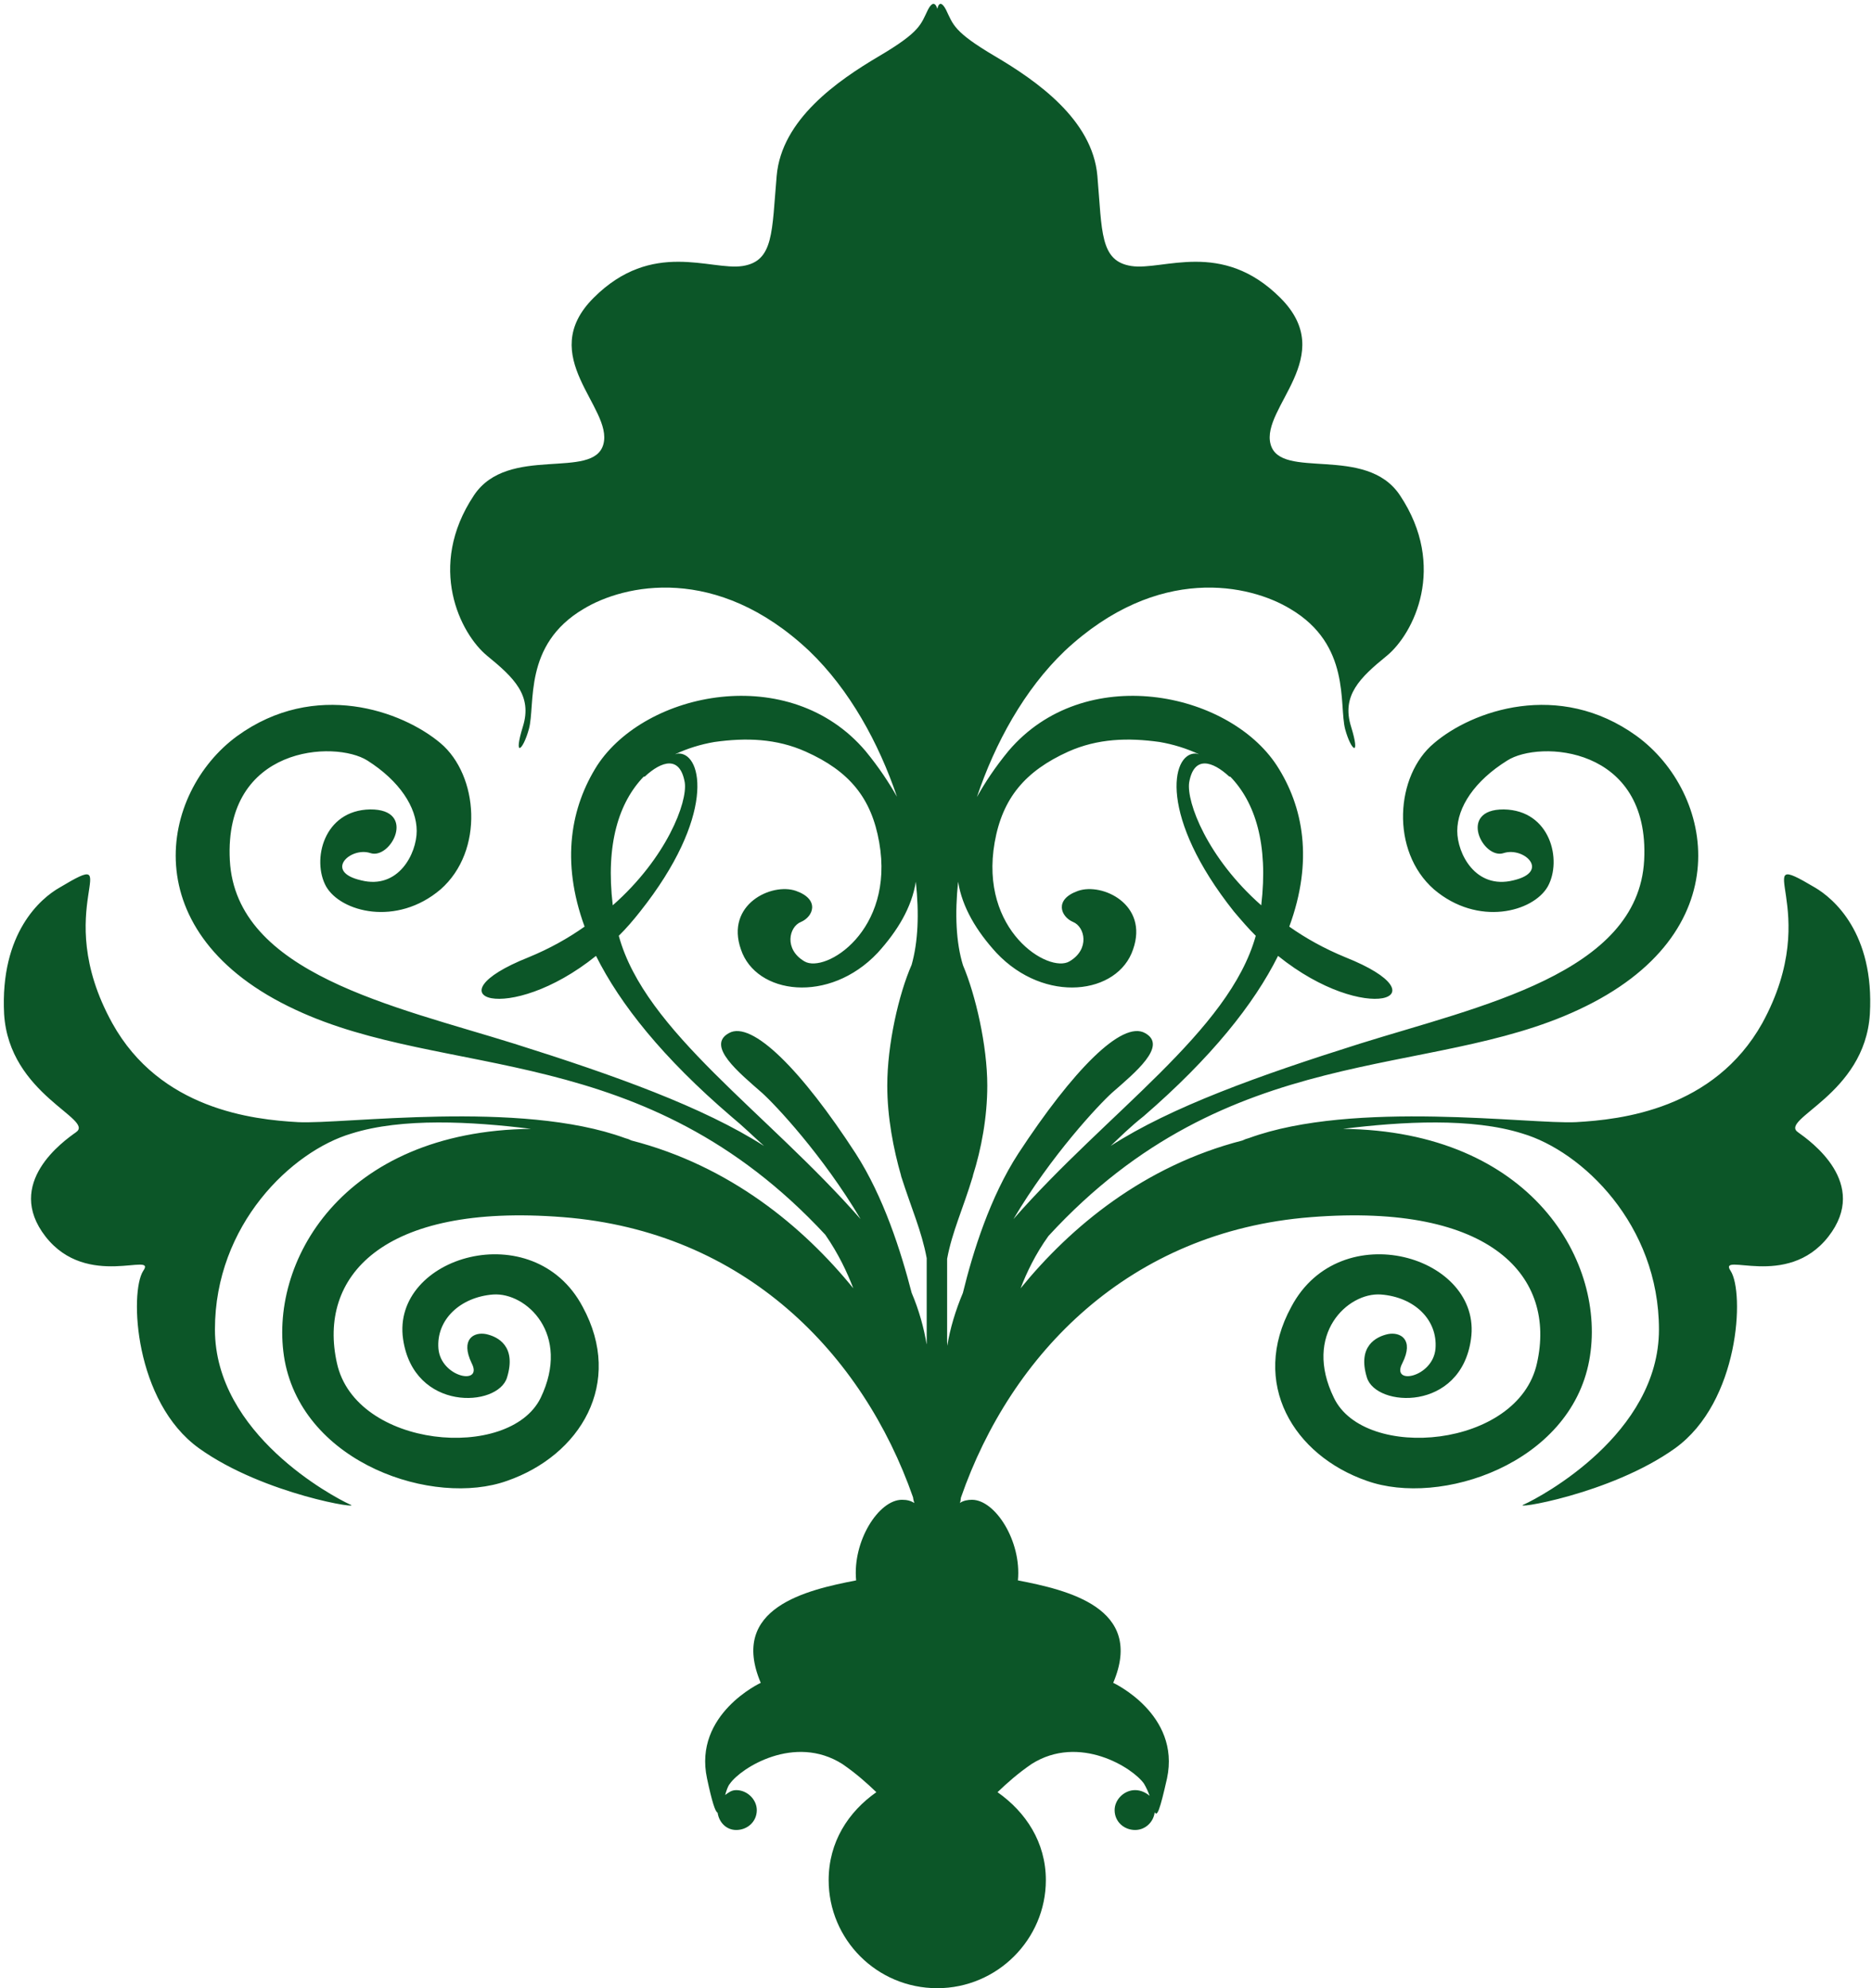 <?xml version="1.0" encoding="utf-8"?>
<!-- Generator: Adobe Illustrator 12.0.0, SVG Export Plug-In  -->
<!DOCTYPE svg PUBLIC "-//W3C//DTD SVG 1.1//EN" "http://www.w3.org/Graphics/SVG/1.1/DTD/svg11.dtd">
<svg  version="1.1" xmlns="http://www.w3.org/2000/svg" xmlns:xlink="http://www.w3.org/1999/xlink" xmlns:a="http://ns.adobe.com/AdobeSVGViewerExtensions/3.0/"
	 width="483" height="513" viewBox="-0.987 -1 483 513" enable-background="new -0.987 -1 483 513" xml:space="preserve">
<defs>
</defs>
<path fill="#0C5628" d="M462.933,291.154c-5.01-3.414,17.241-9.643,18.529-30.508c1.203-20.942-9.461-29.898-14.205-32.663
	c-18.123-10.762,2.841,5.087-13.561,35.028c-12.455,22.223-36.413,24.882-48.057,25.526c-11.699,0.615-57.266-5.808-84.386,4.113
	c-0.657,0.182-1.05,0.309-1.665,0.616c-25.414,6.535-44.307,22.251-57.252,38.149c1.568-4.073,3.835-8.846,7.194-13.505
	c46.712-50.842,97.933-40.206,136.738-58.37c42.193-19.593,34.972-56.076,15.044-70.616c-20.082-14.554-42.542-6.542-52.311,1.847
	c-9.95,8.25-11.336,27.779,0,37.715c11.335,9.635,25.581,5.856,29.359-0.749c3.751-6.759,0.7-19.697-11.349-19.886
	c-12.035-0.077-5.332,13.099,0,11.251c5.275-1.645,12.049,4.842,2.448,7.053c-9.739,2.407-14.456-6.913-14.456-12.749
	c0-6.13,4.464-12.924,12.89-18.165c8.228-5.311,36.861-3.8,35.335,25.708c-1.525,29.262-42.5,37.68-73.387,47.35
	c-26.099,8.229-48.714,16.345-64.247,26.365c2.63-2.519,5.135-4.996,8.48-7.642c17.437-15.085,28.464-28.897,34.692-41.38
	c22.656,18.249,43.424,10.748,17.394,0.364c-5.457-2.246-10.159-4.863-14.498-7.914c6.27-17.017,3.639-30.99-3.219-41.577
	c-12.539-19.166-49.708-26.778-69.244-3.729c-3.498,4.269-6.017,8.089-8.13,11.874c4.66-13.889,12.217-27.723,22.685-37.729
	c24.07-22.517,47.791-17.129,58.188-10.811c15.688,9.271,12.497,24.651,14.135,31.012c1.524,5.625,4.058,7.529,1.524-0.665
	c-2.505-8.012,2.281-12.609,9.223-18.256c6.899-5.654,15.674-22.993,3.387-41.423c-8.788-13.19-30.872-3.744-33.376-13.19
	c-2.533-9.453,17.66-22.67,2.504-37.764c-15.113-15.1-30.228-6.948-38.4-8.193c-8.172-1.253-7.542-8.831-8.788-23.273
	c-1.273-14.547-15.758-24.567-26.463-30.886c-10.706-6.318-10.734-8.159-12.588-11.958c-0.925-1.777-1.792-2.176-2.24-0.266
	c-0.608-1.911-1.518-1.512-2.428,0.266c-1.869,3.799-1.896,5.64-12.588,11.958c-10.713,6.319-25.176,16.339-26.436,30.886
	c-1.273,14.442-0.686,22.02-8.824,23.273c-8.193,1.245-23.293-6.906-38.394,8.193c-15.142,15.093,5.038,28.311,2.512,37.764
	c-2.512,9.446-24.588,0-33.391,13.19c-12.294,18.43-3.499,35.769,3.394,41.423c6.927,5.647,11.721,10.244,9.223,18.256
	c-2.54,8.194,0,6.291,1.54,0.665c1.777-6.361-1.582-21.741,14.106-31.012c10.426-6.319,34.272-11.707,58.203,10.811
	c10.454,10.006,17.983,23.812,22.671,37.645c-2.134-3.723-4.632-7.55-8.117-11.791c-19.55-23.049-56.712-15.436-69.237,3.729
	c-6.711,10.587-9.468,24.561-3.247,41.577c-4.338,3.051-9.005,5.668-14.463,7.914c-26.079,10.384-5.269,17.885,17.409-0.364
	c6.228,12.483,17.227,26.295,34.825,41.38c3.205,2.646,5.696,5.123,8.537,7.67c-15.673-10.02-38.323-18.165-64.458-26.394
	c-30.913-9.67-71.861-18.088-73.386-47.35c-1.533-29.507,27.121-31.019,35.503-25.708c8.264,5.241,12.714,12.035,12.714,18.165
	c0,5.835-4.709,15.155-14.31,12.749c-9.747-2.211-2.834-8.698,2.316-7.053c5.317,1.847,12.175-11.328,0-11.251
	c-12.063,0.189-15.135,13.126-11.377,19.886c3.799,6.605,18.199,10.384,29.528,0.749c11.322-9.936,9.768-29.465,0-37.715
	c-9.943-8.39-32.397-16.401-52.493-1.847c-19.886,14.54-27.142,51.023,15.072,70.616c38.786,18.164,89.816,7.557,136.683,58.048
	c3.415,4.927,5.647,9.727,7.229,13.827c-12.917-15.898-31.844-31.614-57.265-38.149c-0.608-0.308-0.958-0.435-1.644-0.616
	c-27.093-9.921-72.652-3.498-84.365-4.113c-11.671-0.645-35.595-3.304-47.917-25.526c-16.555-29.941,4.437-45.79-13.54-35.028
	c-4.912,2.764-15.442,11.72-14.372,32.663c1.288,20.865,23.532,27.094,18.536,30.508c-3.163,2.239-18.578,13.127-7.844,26.911
	c10.754,13.771,28.856,3.695,25.183,8.873c-3.526,5.542-2.295,33.754,14.428,45.762c16.716,11.993,43.152,16.01,38.841,14.441
	c-4.149-1.89-34.748-18.066-34.748-45.104s19.802-45.999,35.245-50.562c13.029-4.101,30.962-3.107,46.307-1.204
	c-48.819,0.532-68.054,34.65-63.555,59.784c4.975,26.659,38.442,37.799,57.37,31.039c18.893-6.563,30.242-25.203,19.508-44.921
	c-12.665-23.902-49.435-13.016-46.328,8.354c2.735,18.809,24.49,17.646,26.82,9.894c2.477-8.061-2.33-10.523-5.416-11.195
	c-3.135-0.615-6.683,1.302-3.716,7.501c3.058,5.864-7.927,3.694-8.571-3.751c-0.595-7.431,5.604-13.308,14.127-13.966
	c8.508-0.588,20.152,10.216,12.245,26.688c-8.068,16.415-47.735,13.028-52.556-8.971c-4.947-22.083,11.35-41.396,58.329-37.673
	c46.854,3.667,77.354,35.238,90.32,72.309c0.049,0.644,0.266,1.189,0.329,1.456c-0.958-0.615-1.924-0.84-3.205-0.84
	c-5.982,0-12.784,10.65-11.818,20.796c-12.679,2.463-32.845,7.011-24.609,26.436c0,0-17.416,8.074-13.862,24.657
	c1.309,6.172,2.142,8.635,2.729,8.846c0.371,2.519,2.253,4.464,4.808,4.464c2.869,0,5.304-2.128,5.304-5.123
	c0-2.714-2.435-5.163-5.304-5.163c-1.204,0-1.967,0.602-2.855,1.26c0.329-1.148,0.679-2.268,1.218-2.911
	c2.862-4.101,16.709-12.889,29.031-5.08c3.52,2.421,6.297,4.897,8.76,7.263c-7.276,5.108-12.308,12.89-12.308,22.699
	c0,15.281,12.413,27.877,28.017,27.877c15.457,0,28.023-12.596,28.023-27.877c0-9.81-5.206-17.591-12.469-22.699
	c2.463-2.365,5.248-4.842,8.774-7.263c12.315-7.809,26.184,0.979,29.024,5.08c0.615,1.021,1.12,2.225,1.455,3.12
	c-0.937-0.77-2.211-1.469-3.75-1.469c-2.854,0-5.29,2.449-5.29,5.163c0,2.995,2.436,5.123,5.29,5.123
	c2.603,0,4.744-2.002,5.052-4.591c0.63,1.231,1.316-0.476,3.177-8.719c3.527-16.583-13.882-24.657-13.882-24.657
	c8.229-19.396-11.924-23.973-24.588-26.436c0.965-10.146-5.864-20.796-11.854-20.796c-1.063,0-2.239,0.196-3.149,0.84
	c0.168-0.267,0.237-0.783,0.294-1.385c12.903-37.128,43.425-68.713,90.307-72.38c46.992-3.723,63.296,15.59,58.327,37.673
	c-4.8,21.999-44.487,25.386-52.38,8.971c-8.062-16.472,3.583-27.275,12.091-26.688c8.677,0.658,14.694,6.535,14.106,13.966
	c-0.63,7.445-11.644,9.615-8.551,3.751c3.121-6.199-0.602-8.116-3.709-7.501c-3.093,0.672-7.92,3.135-5.443,11.195
	c2.351,7.753,24.224,8.915,26.855-9.894c3.064-21.37-33.671-32.257-46.35-8.354c-10.748,19.718,0.588,38.358,19.494,44.921
	c18.948,6.76,52.409-4.38,57.363-31.039c4.674-25.134-14.75-59.252-63.535-59.784c15.338-1.903,33.307-2.896,46.294,1.204
	c15.422,4.563,35.237,23.524,35.237,50.562s-30.577,43.214-34.733,45.104c-4.311,1.568,22.11-2.448,38.876-14.441
	c16.682-12.008,17.94-40.22,14.358-45.762c-3.484-5.178,14.471,4.897,25.218-8.873C481.504,304.281,466.067,293.394,462.933,291.154
	z M324.43,232.588c-13.896-12.238-19.325-26.624-18.598-31.697c1.231-7.004,5.976-5.569,10.355-1.511l0.267,0.021
	C322.85,206.013,326.292,216.739,324.43,232.588z M246.216,226.493c1.05,6.605,4.73,12.714,9.88,18.354
	c12.524,13.281,31.375,10.769,35.266-0.889c4.06-11.587-7.948-17.29-14.218-15.086c-6.27,2.225-4.408,6.675-1.288,8.005
	c3.107,1.246,4.409,7.081-0.923,10.188c-5.346,3.148-23.287-7.886-19.285-30.704c2.016-11.433,7.865-18.396,19.005-23.434
	c7.585-3.379,15.408-3.624,23.566-2.477c3.513,0.608,6.955,1.665,10.132,3.155c-0.308-0.028-0.616-0.188-0.924-0.188
	c-6.311,0-9.474,16.331,9.965,40.793c1.848,2.169,3.736,4.394,5.625,6.242c-6.885,24.714-38.331,45.481-62.526,73.106
	c9.768-16.499,22.069-29.557,25.414-32.579c5.962-5.22,14.484-12.161,8.55-15.422c-5.947-3.358-18.654,9.643-32.69,31.054
	c-7.292,11.237-11.699,25.302-14.316,35.994c-1.875,4.45-3.33,9.222-4.017,13.63c-0.027-0.504-0.027-0.644-0.049-1.077v-21.355
	c1.323-7.109,4.065-12.749,6.669-21.411l-0.028-0.029c2.183-6.885,3.723-15.113,3.723-23.258c0-10.328-3.051-23.489-6.271-31.047
	C245.684,242.251,245.348,234.834,246.216,226.493z M165.083,199.4l0.287-0.021c4.374-4.058,9.09-5.493,10.321,1.511
	c0.756,5.073-4.681,19.459-18.577,31.697C155.231,216.739,158.723,206.013,165.083,199.4z M158.667,240.453
	c1.889-1.848,3.792-4.073,5.5-6.242c19.411-24.462,16.233-40.793,9.943-40.793c-0.28,0-0.602,0.161-0.902,0.188
	c3.155-1.49,6.577-2.547,10.132-3.155c8.137-1.147,15.988-0.903,23.545,2.477c11.294,5.038,16.99,12,18.977,23.434
	c4.017,22.818-13.911,33.853-19.27,30.704c-5.339-3.107-4.038-8.942-0.917-10.188c3.142-1.33,4.975-5.78-1.281-8.005
	c-6.276-2.204-18.277,3.499-14.218,15.086c3.87,11.658,22.755,14.169,35.287,0.889c5.122-5.64,8.802-11.72,9.845-18.354
	c0.896,8.327,0.574,15.555-1.077,21.433c-3.359,7.641-6.291,20.6-6.291,31.18c0,8.145,1.582,16.373,3.576,23.287h-0.028
	c2.743,8.605,5.317,14.218,6.626,21.242v21.637c0,0.405,0,0.461-0.028,0.588c-0.651-4.06-1.959-8.859-3.855-13.281
	c-2.764-10.691-7.214-24.742-14.449-35.966c-13.89-21.411-26.758-34.412-32.691-31.054c-5.976,3.261,2.582,10.202,8.537,15.422
	c3.38,3.022,15.667,16.08,25.435,32.579C196.851,285.935,165.405,265.167,158.667,240.453z M250.064,389.031
	c-0.042,0-0.266,0-0.294,0C249.799,389.031,250.022,389.031,250.064,389.031z"/>
</svg>
